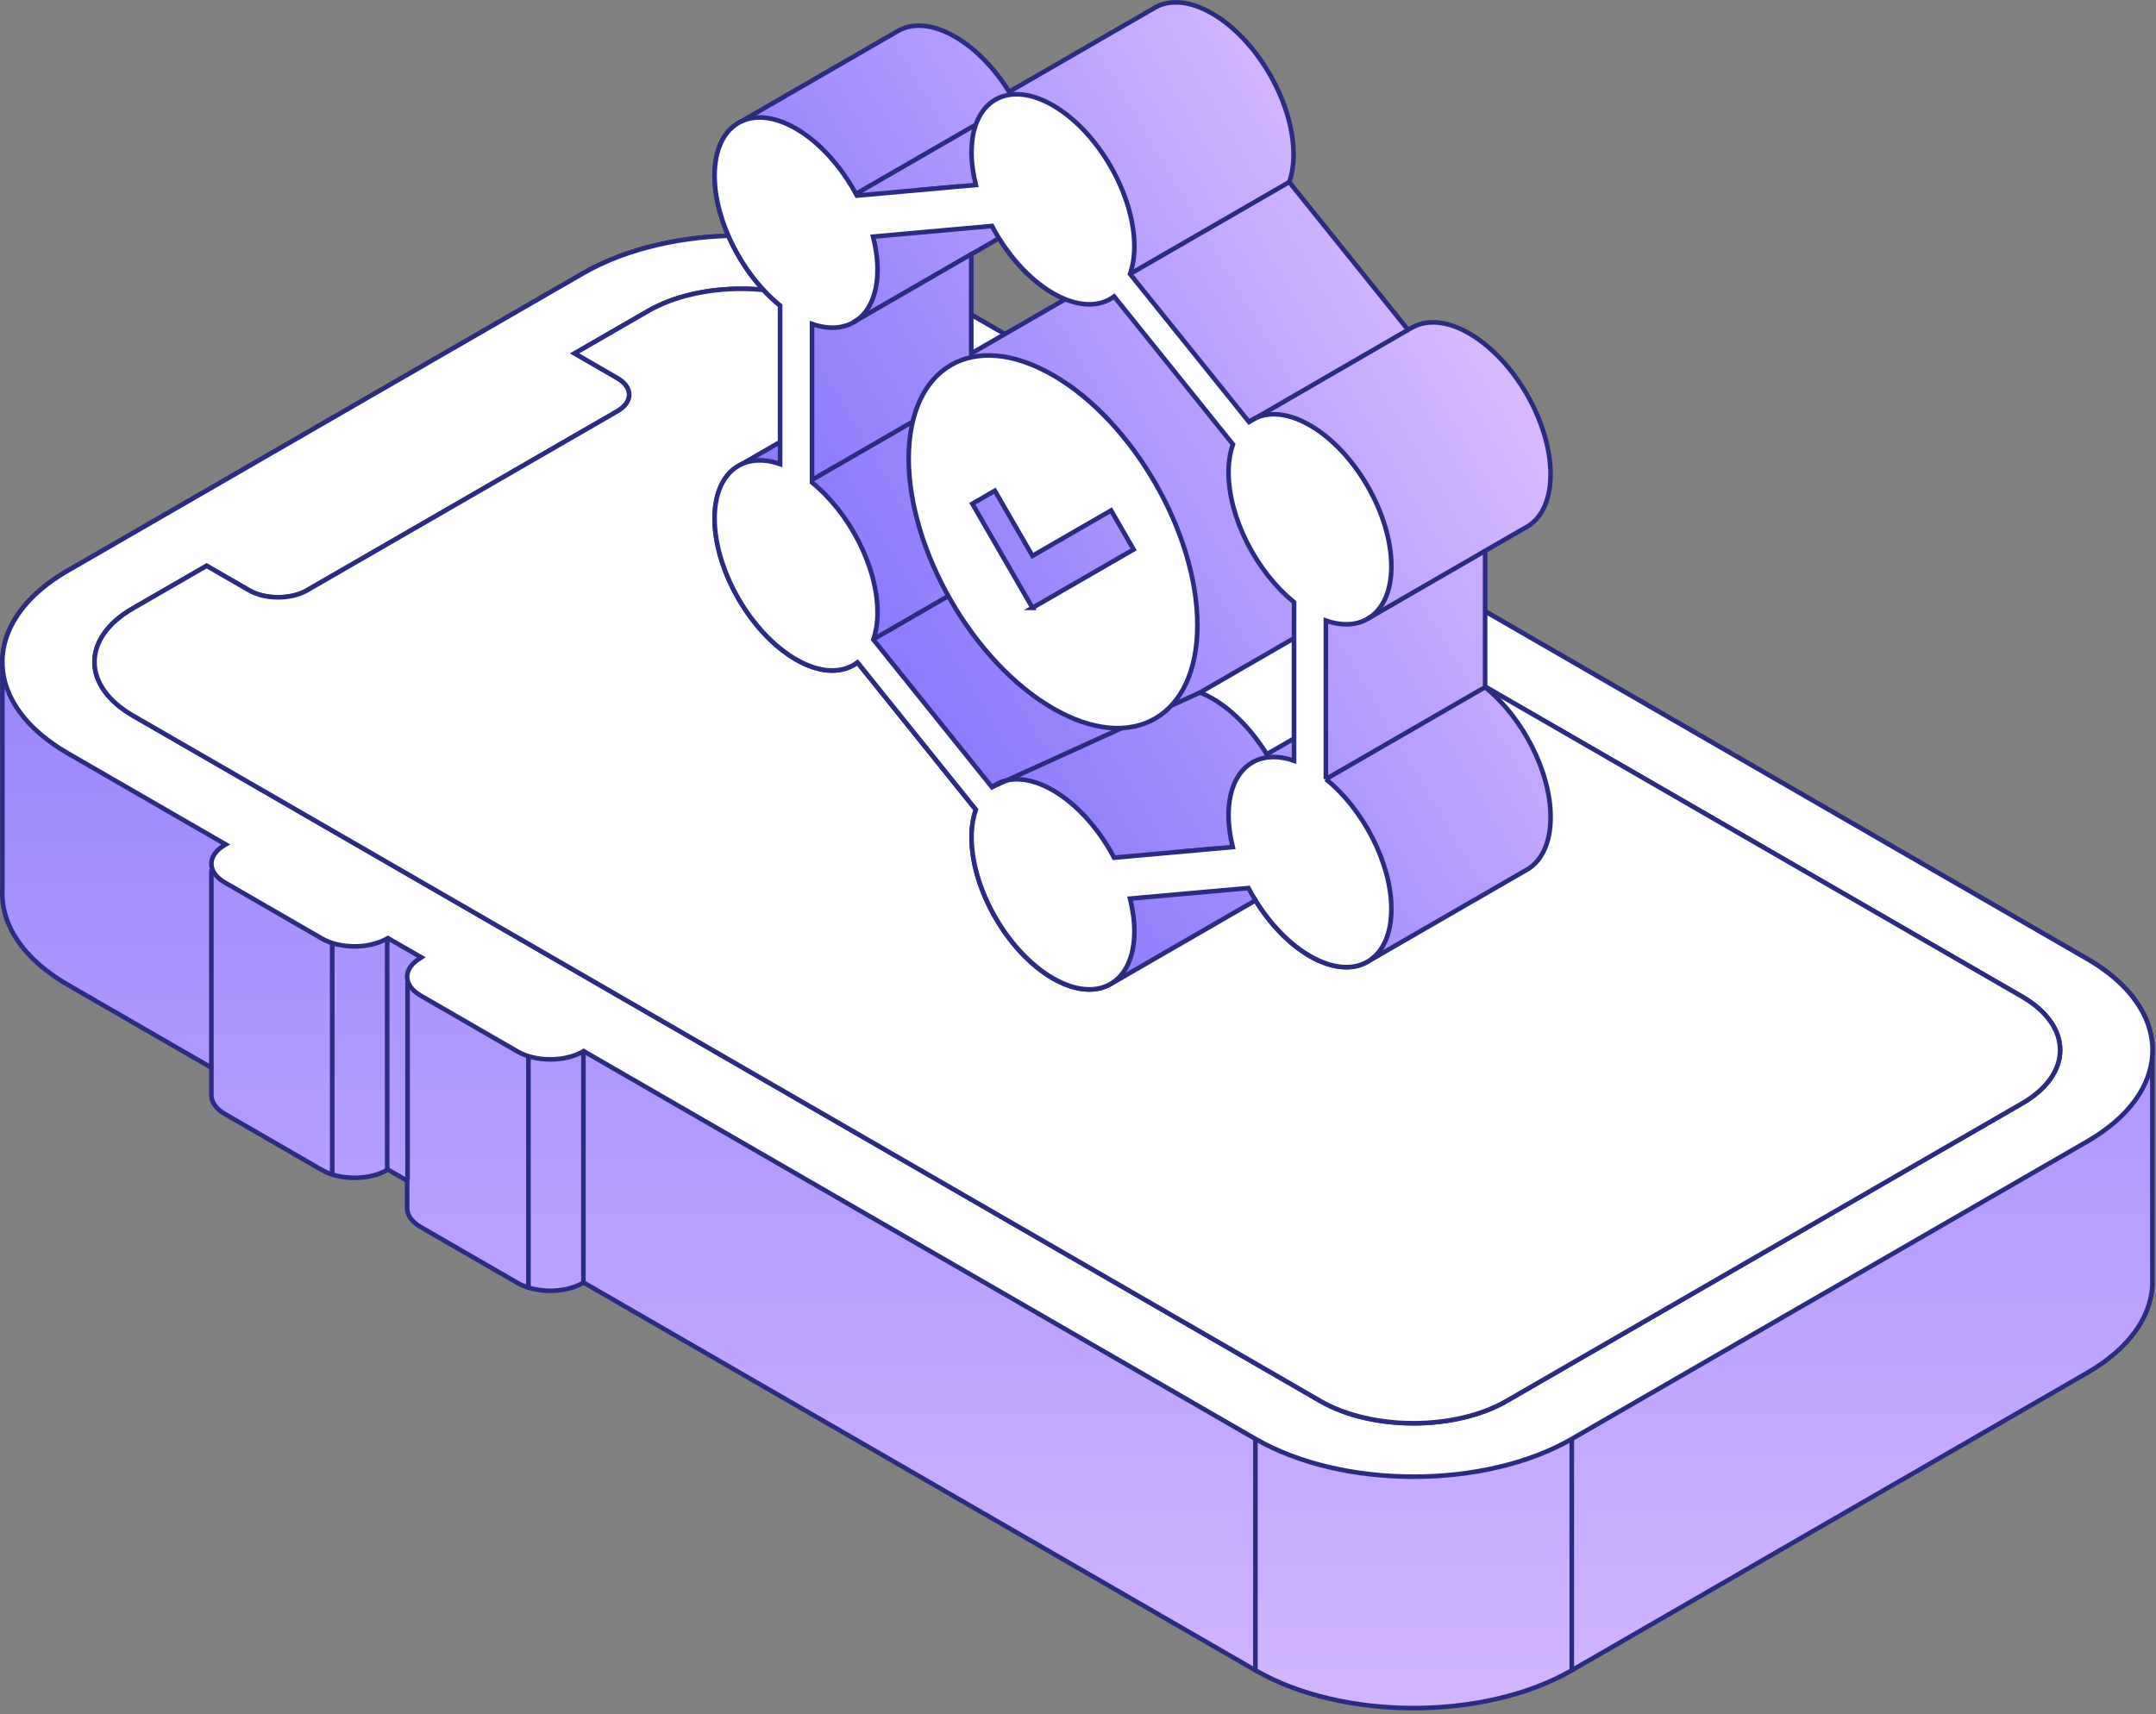 <svg width="469" height="373" viewBox="0 0 469 373" fill="none" xmlns="http://www.w3.org/2000/svg">
<rect x="0" y="0" width="469" height="373" fill="#808080" stroke="none"/>
<g clip-path="url(#clip0_2010_5953)">
<path fill-rule="evenodd" clip-rule="evenodd" d="M466.85 221.79C466.66 221.35 466.46 220.92 466.23 220.48C466 220.05 465.76 219.62 465.51 219.2C465.38 218.99 465.25 218.76 465.11 218.55C464.82 218.12 464.53 217.71 464.22 217.29C464.22 217.29 464.23 217.29 464.22 217.28C463.43 216.23 462.52 215.22 461.51 214.22C459.47 212.22 456.96 210.34 454.01 208.63L268.4 101.46V95.47C268.4 95.09 268.34 94.71 268.21 94.35C268.08 93.98 267.91 93.63 267.66 93.28C267.55 93.1 267.41 92.93 267.26 92.76C266.95 92.42 266.58 92.11 266.15 91.79C265.94 91.64 265.7 91.49 265.46 91.35L244.37 79.17C240.45 76.9 234.11 76.9 230.18 79.17C230.12 79.22 230.09 79.27 230.03 79.31L195.64 59.47C176.66 48.52 145.8 48.52 126.84 59.47L14.74 124.17C14.45 124.33 14.17 124.5 13.9 124.67C13.62 124.83 13.36 125 13.08 125.17C12.12 125.79 11.22 126.42 10.36 127.06C10.21 127.19 10.06 127.3 9.91 127.41C9.27 127.91 8.68 128.42 8.1 128.95C7.91 129.11 7.73 129.28 7.56 129.44C5.37 131.53 3.68 133.75 2.52 136.03C2.41 136.24 2.29 136.47 2.19 136.68C1.99 137.12 1.8 137.57 1.62 138.03C1.47 138.45 1.33 138.87 1.19 139.3V139.33C0.99 140 0.84 140.68 0.74 141.34C0.7 141.57 0.66 141.78 0.64 142.01C0.6 142.24 0.59 142.46 0.56 142.69C0.55 142.84 0.53 143 0.52 143.17V193.54C0.13 201.02 4.86 208.57 14.74 214.27L45.98 232.31V238.28C45.98 239.78 46.96 241.25 48.93 242.4L70.02 254.58C73.94 256.85 80.28 256.85 84.21 254.58C84.26 254.54 84.29 254.49 84.34 254.47L88.57 256.91V262.88C88.57 264.37 89.54 265.85 91.5 266.98L112.59 279.16C116.52 281.43 122.86 281.43 126.79 279.16C126.84 279.13 126.87 279.08 126.92 279.05L273.1 363.45C292.08 374.4 322.94 374.4 341.91 363.45L454.01 298.73C463.11 293.47 467.85 286.63 468.21 279.73V229.36C468.22 229.08 468.24 228.81 468.24 228.53C468.25 226.28 467.79 224.01 466.85 221.81V221.79ZM28.92 132.37L44.95 123.12L54.22 128.47C57.68 130.47 63.29 130.47 66.76 128.47L134.28 89.49C137.74 87.49 137.74 84.25 134.28 82.25L125.01 76.9L141.01 67.66C152.17 61.23 170.3 61.23 181.44 67.66L439.78 216.81C450.92 223.24 450.94 233.72 439.78 240.15L416.37 253.66L327.69 304.87C316.53 311.3 298.4 311.3 287.25 304.87L67.87 178.2L28.92 155.72C17.78 149.29 17.76 138.81 28.92 132.38V132.37Z" fill="url(#paint0_linear_2010_5953)" stroke="#2B2B82" stroke-miterlimit="10"/>
<path d="M466.851 221.79C466.661 221.35 466.461 220.92 466.231 220.48C466.001 220.05 465.761 219.62 465.511 219.2C465.381 218.99 465.251 218.76 465.111 218.55C464.82 218.12 464.531 217.71 464.221 217.29C464.221 217.29 464.231 217.29 464.221 217.28C463.441 216.23 462.531 215.22 461.511 214.22C459.471 212.22 456.961 210.34 454.011 208.63L268.401 101.46L265.241 99.63C265.301 99.59 265.391 99.58 265.451 99.54C267.401 98.42 268.381 96.95 268.401 95.46C268.401 95.08 268.341 94.7 268.211 94.34C268.101 93.97 267.911 93.62 267.661 93.27C267.551 93.09 267.411 92.92 267.261 92.75C266.951 92.41 266.581 92.08 266.151 91.78C265.941 91.63 265.701 91.48 265.461 91.34L244.37 79.16C240.451 76.89 234.11 76.89 230.18 79.16C230.12 79.21 230.09 79.26 230.031 79.3L195.641 59.46C176.661 48.51 145.801 48.51 126.841 59.46L14.741 124.17C14.45 124.33 14.171 124.5 13.9 124.67C13.62 124.83 13.361 125 13.081 125.17C12.12 125.79 11.22 126.42 10.361 127.06C10.21 127.19 10.06 127.3 9.911 127.41C9.271 127.91 8.681 128.42 8.101 128.95C7.911 129.11 7.731 129.28 7.561 129.44C5.371 131.53 3.681 133.75 2.521 136.03C2.411 136.24 2.291 136.47 2.191 136.68C1.991 137.12 1.801 137.57 1.621 138.03C1.471 138.45 1.331 138.87 1.191 139.3V139.33C1.001 140 0.841 140.66 0.741 141.34C0.701 141.57 0.661 141.78 0.641 142.01C0.601 142.24 0.591 142.46 0.561 142.69C0.551 142.92 0.531 143.14 0.521 143.36V144.76C0.821 151.71 5.561 158.6 14.741 163.9L49.12 183.76C49.071 183.79 48.98 183.8 48.931 183.84C45.001 186.11 45.001 189.77 48.931 192.04L70.02 204.22C73.941 206.49 80.281 206.49 84.21 204.22C84.26 204.18 84.29 204.13 84.341 204.11L91.71 208.35C91.66 208.39 91.57 208.4 91.51 208.43C87.591 210.7 87.591 214.36 91.51 216.63L112.601 228.81C116.531 231.08 122.871 231.08 126.801 228.81C126.851 228.78 126.881 228.73 126.931 228.7L273.111 313.1C292.091 324.05 322.951 324.05 341.921 313.1L454.021 248.38C463.111 243.13 467.851 236.32 468.221 229.42V229.38C468.231 229.1 468.251 228.83 468.251 228.55C468.261 226.3 467.801 224.03 466.861 221.83L466.851 221.79ZM439.781 240.14L416.371 253.65L327.691 304.86C316.531 311.29 298.401 311.29 287.251 304.86L67.871 178.19L28.921 155.71C17.78 149.28 17.761 138.8 28.921 132.37L44.95 123.12L54.221 128.47C57.681 130.47 63.291 130.47 66.76 128.47L134.281 89.49C137.741 87.49 137.741 84.25 134.281 82.25L125.011 76.9L141.01 67.66C152.171 61.23 170.301 61.23 181.441 67.66L439.781 216.81C450.921 223.24 450.941 233.72 439.781 240.15V240.14Z" fill="white" stroke="#2B2B82" stroke-miterlimit="10"/>
<path d="M439.78 240.14L416.37 253.65L327.69 304.86C316.53 311.29 298.4 311.29 287.25 304.86L67.87 178.19L28.92 155.71C17.78 149.28 17.76 138.8 28.92 132.37L44.95 123.12L54.22 128.47C57.68 130.47 63.29 130.47 66.76 128.47L134.28 89.49C137.74 87.49 137.74 84.25 134.28 82.25L125.01 76.9L141.01 67.66C152.17 61.23 170.3 61.23 181.44 67.66L439.78 216.81C450.92 223.24 450.94 233.72 439.78 240.15V240.14Z" fill="white" stroke="#2B2B82" stroke-miterlimit="10"/>
<path d="M45.98 232.31V189.19" stroke="#2B2B82" stroke-miterlimit="10"/>
<path d="M84.231 254.57V204.68" stroke="#2B2B82" stroke-miterlimit="10"/>
<path d="M72.27 205.18V255.55" stroke="#2B2B82" stroke-miterlimit="10"/>
<path d="M88.66 256.76V213.65" stroke="#2B2B82" stroke-miterlimit="10"/>
<path d="M126.91 279.03V229.13" stroke="#2B2B82" stroke-miterlimit="10"/>
<path d="M114.95 229.64V280.01" stroke="#2B2B82" stroke-miterlimit="10"/>
<path d="M273.09 313.07V363.44" stroke="#2B2B82" stroke-miterlimit="10"/>
<path d="M341.91 313.07V363.44" stroke="#2B2B82" stroke-miterlimit="10"/>
<path d="M323.06 149.52V119.87L331.58 114.95C335.1 113.24 337.3 109.16 337.3 103.21C337.3 91.92 329.37 78.18 319.59 72.54C314.73 69.73 310.34 69.48 307.14 71.29L306.3 71.77L280.45 39.62C281.06 37.91 281.39 35.9 281.39 33.6C281.39 22.31 273.46 8.57 263.68 2.93C258.99 0.22 254.72 -0.13 251.55 1.48L219.53 19.97C216.4 14.95 212.3 10.61 207.78 8C203.1 5.29 198.83 4.94 195.66 6.55L161.02 26.55C161.02 26.55 160.97 26.58 160.95 26.6C160.57 26.8 160.21 27.02 159.86 27.28C159.82 27.31 159.77 27.35 159.73 27.38C159.39 27.64 159.07 27.93 158.77 28.24C158.73 28.28 158.69 28.32 158.65 28.36C158.35 28.68 158.07 29.03 157.81 29.4C157.78 29.45 157.74 29.49 157.71 29.54C157.45 29.92 157.21 30.33 157 30.76C156.97 30.81 156.95 30.86 156.92 30.91C156.7 31.36 156.51 31.83 156.34 32.33C156.32 32.38 156.3 32.43 156.29 32.48C156.12 32.99 155.98 33.53 155.86 34.1C155.86 34.14 155.84 34.18 155.83 34.23C155.71 34.82 155.62 35.43 155.56 36.07C155.56 36.1 155.56 36.12 155.56 36.15C155.5 36.82 155.46 37.51 155.46 38.24C155.46 41.34 156.06 44.62 157.13 47.87C158.63 52.42 161.05 56.9 164.06 60.72C165.78 62.9 167.68 64.87 169.71 66.51V96.17L161.19 101.09C161.1 101.13 161.03 101.19 160.94 101.24C160.68 101.38 160.43 101.53 160.18 101.69C160.04 101.78 159.9 101.87 159.77 101.98C159.52 102.17 159.28 102.38 159.05 102.6C158.94 102.7 158.83 102.79 158.73 102.9C158.09 103.57 157.53 104.37 157.06 105.27C156.99 105.41 156.92 105.57 156.85 105.72C156.7 106.04 156.56 106.38 156.43 106.73C156.36 106.92 156.3 107.11 156.24 107.31C156.13 107.65 156.04 108.01 155.95 108.37C155.9 108.58 155.85 108.79 155.81 109.01C155.73 109.41 155.67 109.83 155.62 110.25C155.6 110.45 155.56 110.64 155.55 110.85C155.49 111.49 155.46 112.15 155.46 112.84C155.46 114.96 155.74 117.16 156.26 119.38C156.43 120.12 156.63 120.86 156.86 121.6C157.31 123.08 157.86 124.56 158.49 126.02C160.72 131.11 164.03 135.92 167.91 139.56C169.02 140.6 170.17 141.54 171.36 142.37C171.96 142.78 172.56 143.17 173.17 143.52C173.71 143.83 174.24 144.1 174.77 144.35C174.84 144.39 174.92 144.42 174.99 144.46C175.49 144.69 175.98 144.89 176.46 145.06C176.55 145.09 176.64 145.12 176.73 145.15C177.21 145.31 177.68 145.45 178.15 145.56C178.22 145.58 178.3 145.59 178.37 145.61C178.85 145.72 179.33 145.8 179.79 145.85C179.81 145.85 179.82 145.85 179.84 145.85C180.3 145.9 180.75 145.91 181.19 145.91C181.25 145.91 181.3 145.91 181.36 145.91C181.79 145.9 182.2 145.85 182.61 145.79C182.68 145.78 182.75 145.77 182.83 145.75C183.23 145.68 183.61 145.58 183.99 145.46C184.05 145.44 184.11 145.42 184.17 145.4C184.55 145.27 184.93 145.12 185.28 144.94C185.28 144.94 185.29 144.94 185.3 144.94L185.47 144.84C185.64 144.75 185.81 144.66 185.97 144.55L186.57 144.21L212.29 176.21C212.14 176.64 212 177.08 211.89 177.55C211.54 178.94 211.35 180.5 211.35 182.23C211.35 193.52 219.28 207.26 229.06 212.91C229.63 213.24 230.18 213.52 230.74 213.78C230.77 213.79 230.8 213.81 230.83 213.82C231.36 214.07 231.88 214.28 232.4 214.46C232.45 214.48 232.5 214.5 232.54 214.51C233.04 214.68 233.53 214.83 234.02 214.94C234.08 214.95 234.14 214.97 234.2 214.98C234.67 215.09 235.14 215.17 235.6 215.22C235.66 215.22 235.73 215.24 235.79 215.24C236.24 215.29 236.68 215.31 237.11 215.3C237.17 215.3 237.24 215.3 237.3 215.3C237.72 215.29 238.14 215.25 238.54 215.19C238.6 215.19 238.66 215.17 238.72 215.16C239.12 215.09 239.51 215 239.88 214.88C239.94 214.86 239.99 214.84 240.05 214.82C240.42 214.69 240.79 214.55 241.13 214.37C241.15 214.36 241.18 214.35 241.2 214.34L241.34 214.26C241.51 214.17 241.67 214.08 241.83 213.98L273.11 195.92C276.25 201.01 280.4 205.42 284.96 208.05C285.52 208.38 286.08 208.66 286.63 208.92C286.66 208.93 286.69 208.95 286.72 208.96C287.25 209.21 287.77 209.42 288.29 209.6C288.34 209.62 288.39 209.64 288.44 209.65C288.94 209.82 289.43 209.96 289.92 210.08C289.98 210.09 290.04 210.11 290.1 210.12C290.57 210.23 291.04 210.31 291.49 210.36C291.55 210.36 291.62 210.38 291.68 210.38C292.13 210.43 292.57 210.45 293 210.44C293.06 210.44 293.13 210.44 293.19 210.44C293.61 210.43 294.03 210.39 294.43 210.33C294.49 210.33 294.55 210.31 294.61 210.3C295.01 210.23 295.4 210.14 295.77 210.02C295.83 210 295.88 209.98 295.94 209.96C296.31 209.83 296.68 209.69 297.02 209.51C297.04 209.5 297.07 209.49 297.09 209.48L297.23 209.4C297.4 209.31 297.56 209.22 297.72 209.12L331.73 189.48C335.16 187.73 337.31 183.68 337.31 177.8C337.31 167.88 331.19 156.08 323.06 149.53V149.52ZM241.81 92.11C238.91 88.94 235.78 86.14 232.49 83.83C235.77 86.14 238.91 88.95 241.81 92.11ZM217.32 51.84C219.07 54.65 221.12 57.26 223.39 59.46C225.17 61.19 227.08 62.67 229.07 63.82C229.39 64 229.71 64.18 230.02 64.34C230.12 64.39 230.23 64.44 230.33 64.49C230.54 64.59 230.75 64.7 230.96 64.79C231.08 64.85 231.2 64.89 231.32 64.95C231.45 65 231.58 65.06 231.7 65.12L211.28 76.91V55.33L217.32 51.84ZM281.5 138.88V160.69L275.57 164.12C272.43 159.03 268.28 154.61 263.71 151.97C262.81 151.45 261.93 151.02 261.07 150.67L281.5 138.87V138.88Z" fill="url(#paint1_linear_2010_5953)"/>
<path d="M255.23 185.47L264.74 184.62M208.87 40.55L199.29 41.41M323.06 149.52V119.87L331.58 114.95C335.1 113.24 337.3 109.16 337.3 103.21C337.3 91.92 329.37 78.18 319.59 72.54C314.73 69.73 310.34 69.48 307.14 71.29L306.3 71.77L280.45 39.62C281.06 37.91 281.39 35.9 281.39 33.6C281.39 22.31 273.46 8.57 263.68 2.93C258.99 0.22 254.72 -0.13 251.55 1.48L219.53 19.97C216.4 14.95 212.3 10.61 207.78 8C203.1 5.29 198.83 4.94 195.66 6.55L161.02 26.55C161.02 26.55 160.97 26.58 160.95 26.6C160.57 26.8 160.21 27.02 159.86 27.28C159.82 27.31 159.77 27.35 159.73 27.38C159.39 27.64 159.07 27.93 158.77 28.24C158.73 28.28 158.69 28.32 158.65 28.36C158.35 28.68 158.07 29.03 157.81 29.4C157.78 29.45 157.74 29.49 157.71 29.54C157.45 29.92 157.21 30.33 157 30.76C156.97 30.81 156.95 30.86 156.92 30.91C156.7 31.36 156.51 31.83 156.34 32.33C156.32 32.38 156.3 32.43 156.29 32.48C156.12 32.99 155.98 33.53 155.86 34.1C155.86 34.14 155.84 34.18 155.83 34.23C155.71 34.82 155.62 35.43 155.56 36.07C155.56 36.1 155.56 36.12 155.56 36.15C155.5 36.82 155.46 37.51 155.46 38.24C155.46 41.34 156.06 44.62 157.13 47.87C158.63 52.42 161.05 56.9 164.06 60.72C165.78 62.9 167.68 64.87 169.71 66.51V96.17L161.19 101.09C161.1 101.13 161.03 101.19 160.94 101.24C160.68 101.38 160.43 101.53 160.18 101.69C160.04 101.78 159.9 101.87 159.77 101.98C159.52 102.17 159.28 102.38 159.05 102.6C158.94 102.7 158.83 102.79 158.73 102.9C158.09 103.57 157.53 104.37 157.06 105.27C156.99 105.41 156.92 105.57 156.85 105.72C156.7 106.04 156.56 106.38 156.43 106.73C156.36 106.92 156.3 107.11 156.24 107.31C156.13 107.65 156.04 108.01 155.95 108.37C155.9 108.58 155.85 108.79 155.81 109.01C155.73 109.41 155.67 109.83 155.62 110.25C155.6 110.45 155.56 110.64 155.55 110.85C155.49 111.49 155.46 112.15 155.46 112.84C155.46 114.96 155.74 117.16 156.26 119.38C156.43 120.12 156.63 120.86 156.86 121.6C157.31 123.08 157.86 124.56 158.49 126.02C160.72 131.11 164.03 135.92 167.91 139.56C169.02 140.6 170.17 141.54 171.36 142.37C171.96 142.78 172.56 143.17 173.17 143.52C173.71 143.83 174.24 144.1 174.77 144.35C174.84 144.39 174.92 144.42 174.99 144.46C175.49 144.69 175.98 144.89 176.46 145.06C176.55 145.09 176.64 145.12 176.73 145.15C177.21 145.31 177.68 145.45 178.15 145.56C178.22 145.58 178.3 145.59 178.37 145.61C178.85 145.72 179.33 145.8 179.79 145.85C179.81 145.85 179.82 145.85 179.84 145.85C180.3 145.9 180.75 145.91 181.19 145.91C181.25 145.91 181.3 145.91 181.36 145.91C181.79 145.9 182.2 145.85 182.61 145.79C182.68 145.78 182.75 145.77 182.83 145.75C183.23 145.68 183.61 145.58 183.99 145.46C184.05 145.44 184.11 145.42 184.17 145.4C184.55 145.27 184.93 145.12 185.28 144.94C185.28 144.94 185.29 144.94 185.3 144.94L185.47 144.84C185.64 144.75 185.81 144.66 185.97 144.55L186.57 144.21L212.29 176.21C212.14 176.64 212 177.08 211.89 177.55C211.54 178.94 211.35 180.5 211.35 182.23C211.35 193.52 219.28 207.26 229.06 212.91C229.63 213.24 230.18 213.52 230.74 213.78C230.77 213.79 230.8 213.81 230.83 213.82C231.36 214.07 231.88 214.28 232.4 214.46C232.45 214.48 232.5 214.5 232.54 214.51C233.04 214.68 233.53 214.83 234.02 214.94C234.08 214.95 234.14 214.97 234.2 214.98C234.67 215.09 235.14 215.17 235.6 215.22C235.66 215.22 235.73 215.24 235.79 215.24C236.24 215.29 236.68 215.31 237.11 215.3C237.17 215.3 237.24 215.3 237.3 215.3C237.72 215.29 238.14 215.25 238.54 215.19C238.6 215.19 238.66 215.17 238.72 215.16C239.12 215.09 239.51 215 239.88 214.88C239.94 214.86 239.99 214.84 240.05 214.82C240.42 214.69 240.79 214.55 241.13 214.37C241.15 214.36 241.18 214.35 241.2 214.34L241.34 214.26C241.51 214.17 241.67 214.08 241.83 213.98L273.11 195.92C276.25 201.01 280.4 205.42 284.96 208.05C285.52 208.38 286.08 208.66 286.63 208.92C286.66 208.93 286.69 208.95 286.72 208.96C287.25 209.21 287.77 209.42 288.29 209.6C288.34 209.62 288.39 209.64 288.44 209.65C288.94 209.82 289.43 209.96 289.92 210.08C289.98 210.09 290.04 210.11 290.1 210.12C290.57 210.23 291.04 210.31 291.49 210.36C291.55 210.36 291.62 210.38 291.68 210.38C292.13 210.43 292.57 210.45 293 210.44C293.06 210.44 293.13 210.44 293.19 210.44C293.61 210.43 294.03 210.39 294.43 210.33C294.49 210.33 294.55 210.31 294.61 210.3C295.01 210.23 295.4 210.14 295.77 210.02C295.83 210 295.88 209.98 295.94 209.96C296.31 209.83 296.68 209.69 297.02 209.51C297.04 209.5 297.07 209.49 297.09 209.48L297.23 209.4C297.4 209.31 297.56 209.22 297.72 209.12L331.73 189.48C335.16 187.73 337.31 183.68 337.31 177.8C337.31 167.88 331.19 156.08 323.06 149.53V149.52ZM241.81 92.11C238.91 88.94 235.78 86.14 232.49 83.83C235.77 86.14 238.91 88.95 241.81 92.11ZM217.32 51.84C219.07 54.65 221.12 57.26 223.39 59.46C225.17 61.19 227.08 62.67 229.07 63.82C229.39 64 229.71 64.18 230.02 64.34C230.12 64.39 230.23 64.44 230.33 64.49C230.54 64.59 230.75 64.7 230.96 64.79C231.08 64.85 231.2 64.89 231.32 64.95C231.45 65 231.58 65.06 231.7 65.12L211.28 76.91V55.33L217.32 51.84ZM281.5 138.88V160.69L275.57 164.12C272.43 159.03 268.28 154.61 263.71 151.97C262.81 151.45 261.93 151.02 261.07 150.67L281.5 138.87V138.88Z" stroke="#2B2B82" stroke-miterlimit="10"/>
<path d="M288.42 169.53V135.03C296.54 137.86 302.67 133.13 302.67 123.21C302.67 111.92 294.74 98.18 284.96 92.54C279.68 89.49 274.95 89.45 271.7 91.8L245.82 59.61C246.43 57.9 246.76 55.89 246.76 53.6C246.76 42.31 238.83 28.57 229.05 22.93C219.27 17.28 211.34 21.86 211.34 33.15C211.34 35.45 211.69 37.85 212.28 40.25L186.4 42.56C183.15 36.44 178.42 31.03 173.14 27.98C163.38 22.33 155.45 26.92 155.45 38.2C155.45 48.12 161.57 59.92 169.7 66.48V100.98C161.58 98.15 155.45 102.88 155.45 112.81C155.45 124.1 163.38 137.84 173.16 143.48C178.5 146.57 183.28 146.58 186.53 144.13L212.29 176.17C211.68 177.88 211.35 179.89 211.35 182.18C211.35 193.47 219.28 207.21 229.06 212.86C238.84 218.51 246.77 213.93 246.77 202.64C246.77 200.34 246.42 197.94 245.83 195.53L271.59 193.23C274.84 199.43 279.62 204.94 284.96 208.02C294.74 213.67 302.67 209.09 302.67 197.79C302.67 187.87 296.55 176.07 288.42 169.52V169.53ZM242.36 186.62C239.11 180.48 234.37 175.03 229.07 171.97C223.77 168.91 219.02 168.87 215.78 171.26L189.98 139.16C190.56 137.48 190.89 135.51 190.89 133.26C190.89 123.34 184.77 111.54 176.64 104.99V70.49C184.76 73.32 190.89 68.59 190.89 58.66C190.89 56.34 190.54 53.92 189.93 51.49L215.78 49.17C219.03 55.31 223.77 60.75 229.07 63.81C234.37 66.87 239.12 66.91 242.36 64.52L268.21 96.69C267.6 98.41 267.25 100.44 267.25 102.76C267.25 112.68 273.37 124.48 281.5 131.03V165.53C273.38 162.7 267.25 167.43 267.25 177.35C267.25 179.6 267.58 181.95 268.16 184.31L242.36 186.62Z" fill="white" stroke="#2B2B82" stroke-miterlimit="10"/>
<path d="M271.7 91.8L306.31 71.76" stroke="#2B2B82" stroke-miterlimit="10"/>
<path d="M245.82 59.61L280.46 39.61" stroke="#2B2B82" stroke-miterlimit="10"/>
<path d="M176.641 104.41L211.281 84.41" stroke="#2B2B82" stroke-miterlimit="10"/>
<path d="M185.58 70.14L211.52 55.16" stroke="#2B2B82" stroke-miterlimit="10"/>
<path d="M186.32 42.11L212.26 27.14" stroke="#2B2B82" stroke-miterlimit="10"/>
<path d="M190.03 139.08L215.97 124.1" stroke="#2B2B82" stroke-miterlimit="10"/>
<path d="M323.06 119.87L297.51 134.64" stroke="#2B2B82" stroke-miterlimit="10"/>
<path d="M288.42 169.52L323.06 149.52" stroke="#2B2B82" stroke-miterlimit="10"/>
<path d="M261.071 150.68L215.771 171.27" stroke="#2B2B82" stroke-miterlimit="10"/>
<path d="M229.07 81.63C211.72 71.62 197.67 79.74 197.67 99.76C197.67 119.78 211.73 144.14 229.07 154.15C246.42 164.16 260.47 156.05 260.47 136.02C260.47 115.99 246.41 91.64 229.07 81.63ZM224.6 132.26L211.52 109.61L216.41 106.78L224.59 120.95L241.7 111.07L246.6 119.56L224.59 132.26H224.6Z" fill="white" stroke="#2B2B82" stroke-miterlimit="10"/>
</g>
<defs>
<linearGradient id="paint0_linear_2010_5953" x1="234.37" y1="57.83" x2="234.37" y2="389.24" gradientUnits="userSpaceOnUse">
<stop stop-color="#8878FD"/>
<stop offset="0.31" stop-color="#9D89FD"/>
<stop offset="0.95" stop-color="#D3B5FE"/>
<stop offset="1" stop-color="#D8B9FF"/>
</linearGradient>
<linearGradient id="paint1_linear_2010_5953" x1="184.32" y1="144.49" x2="315.87" y2="67.16" gradientUnits="userSpaceOnUse">
<stop stop-color="#8878FD"/>
<stop offset="0.31" stop-color="#9D89FD"/>
<stop offset="0.95" stop-color="#D3B5FE"/>
<stop offset="1" stop-color="#D8B9FF"/>
</linearGradient>
<clipPath id="clip0_2010_5953">
<rect width="468.74" height="372.15" fill="white"/>
</clipPath>
</defs>
</svg>
